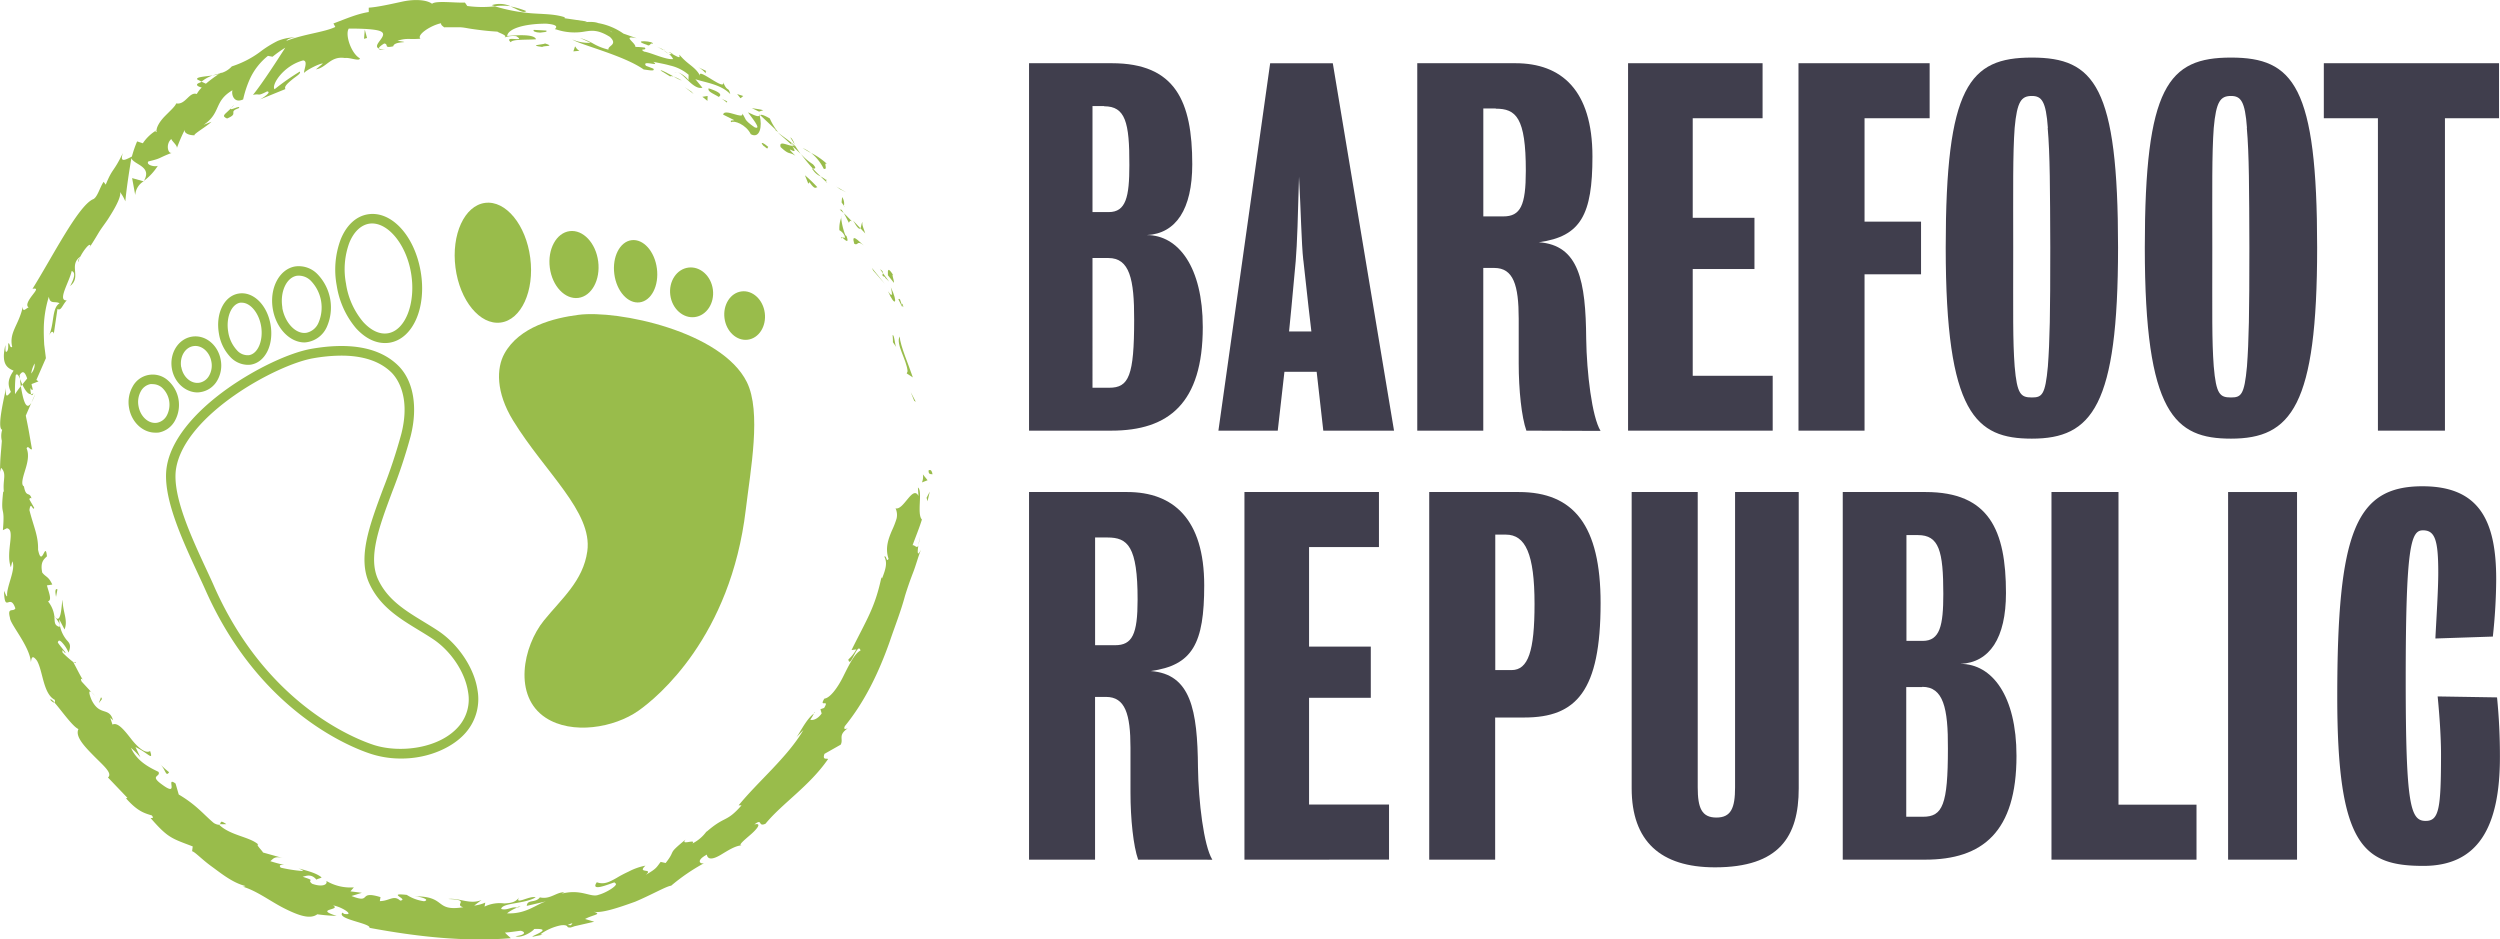 <?xml version="1.0" encoding="utf-8"?>
<svg xmlns="http://www.w3.org/2000/svg" viewBox="0 0 625.22 234.89"><defs><style>.a{fill:#403e4d;}.b{fill:#99bc4b;}</style></defs><title>BRC-secondary-logo</title><path class="a" d="M279.72,109H259.13V17.11h20.71c15.92,0,20.11,9.58,20.11,25.26,0,11.25-4.07,17.36-11.37,17.72,7.9,0,14,8,14,23C302.58,102.11,294.08,109,279.72,109Zm-1.8-81.17H275V54.34h4.07c4.31,0,5.15-3.83,5.15-11.73C284.27,31.83,283.19,27.88,277.92,27.88Zm1.08,38h-4V98.27h4.19c4.91,0,6.23-3,6.23-17C285.46,71.1,284.27,65.83,279,65.83Z" transform="translate(-1.78 -1.3)"/><path class="a" d="M332.72,109l-1.66-14.72H323L321.33,109H306.49l12.94-91.87H335.1L350.41,109Zm-5-42.61c-.47-4.27-.59-12.11-1.07-20.89-.24,9-.47,17-.83,21.13-.59,6.88-1.66,17.57-1.66,17.57h5.58S328.45,73.32,327.74,66.44Z" transform="translate(-1.78 -1.3)"/><path class="a" d="M383.51,109c-1.2-3.35-1.92-10.18-1.92-16.76V81c0-8.38-1.32-12.69-6.11-12.69h-2.75V109H356.22V17.11h24.54c11.49,0,19.27,6.7,19.27,23.34,0,14.49-2.87,20-13.41,21.43,10.06.72,11.73,9.7,11.85,24.18.12,8.38,1.44,19.51,3.59,23Zm-7.66-80.57h-3.11V55.42h5c4.31,0,5.63-2.75,5.63-11.37C383.39,30.63,380.88,28.48,375.85,28.48Z" transform="translate(-1.78 -1.3)"/><path class="a" d="M408.94,109V17.11h33.64V30.87H425.11v24.9h15.44V68.58H425.11v26.7h20V109Z" transform="translate(-1.78 -1.3)"/><path class="a" d="M468.08,30.87V56.73h14.13V69.9H468.08V109H451.56V17.11h32.8V30.87Z" transform="translate(-1.78 -1.3)"/><path class="a" d="M509.93,111c-14,0-21.55-6.11-21.55-47.77,0-40.35,5.87-47.53,21.55-47.53s21.55,7.18,21.55,47.53C531.47,102.82,525,111,509.93,111Zm4-77.7c-.48-6.7-1.56-8-4-8-2.63,0-3.71,1.32-4.31,8-.48,6.47-.36,15.56-.36,29.93,0,16.76-.12,23.22.36,29.69.6,7.06,1.56,7.78,4.31,7.78,2.51,0,3.35-.6,4-7.78.48-6.58.6-12.93.6-29.69C514.47,48.71,514.47,39.85,513.88,33.27Z" transform="translate(-1.78 -1.3)"/><path class="a" d="M559.72,111c-14,0-21.55-6.11-21.55-47.77,0-40.35,5.87-47.53,21.55-47.53s21.55,7.18,21.55,47.53C581.27,102.82,574.81,111,559.72,111Zm4-77.7c-.48-6.7-1.56-8-4-8-2.63,0-3.71,1.32-4.31,8-.48,6.47-.36,15.56-.36,29.93,0,16.76-.12,23.22.36,29.69.6,7.06,1.56,7.78,4.31,7.78,2.51,0,3.35-.6,4-7.78.48-6.58.6-12.93.6-29.69C564.27,48.71,564.27,39.85,563.68,33.27Z" transform="translate(-1.78 -1.3)"/><path class="a" d="M613.23,30.87V109H596.47V30.87H582.94V17.11h43.82V30.87Z" transform="translate(-1.78 -1.3)"/><path class="a" d="M286.42,216.29c-1.2-3.35-1.92-10.18-1.92-16.76V188.28c0-8.38-1.32-12.69-6.11-12.69h-2.75v40.7H259.13V124.35h24.54c11.49,0,19.27,6.7,19.27,23.34,0,14.49-2.87,20-13.41,21.43,10.06.72,11.73,9.7,11.85,24.18.12,8.38,1.44,19.51,3.59,23Zm-7.66-80.57h-3.11v26.94h5c4.31,0,5.63-2.75,5.63-11.37C286.3,137.88,283.79,135.72,278.76,135.72Z" transform="translate(-1.78 -1.3)"/><path class="a" d="M313,216.29V124.35h33.64v13.77H329.16V163H344.6v12.81H329.16v26.7h20v13.77Z" transform="translate(-1.78 -1.3)"/><path class="a" d="M383,180.74h-7.3v35.56H359.21V124.35H381.6c13.77,0,20.47,8.38,20.47,27.77C402.07,174.15,396,180.74,383,180.74ZM378.36,135h-2.63v33.88h4.07c4.19,0,5.75-4.79,5.75-16.52C385.55,139.79,383.27,135,378.36,135Z" transform="translate(-1.78 -1.3)"/><path class="a" d="M430.67,218.21c-13.65,0-20.83-6.58-20.83-19.75V124.35h16.52v73.87c0,5.15,1,7.54,4.67,7.54s4.67-2.39,4.67-7.54V124.35h15.92v74.11C451.62,210.55,446.72,218.21,430.67,218.21Z" transform="translate(-1.78 -1.3)"/><path class="a" d="M483.23,216.29H462.63V124.35h20.71c15.92,0,20.11,9.58,20.11,25.26,0,11.25-4.07,17.36-11.37,17.72,7.9,0,14,8,14,23C506.09,209.35,497.59,216.29,483.23,216.29Zm-1.8-81.17h-2.87v26.46h4.07c4.31,0,5.15-3.83,5.15-11.73C487.78,139.07,486.7,135.12,481.43,135.12Zm1.08,38h-4v32.44h4.19c4.91,0,6.23-3,6.23-17C489,178.34,487.78,173.07,482.51,173.07Z" transform="translate(-1.78 -1.3)"/><path class="a" d="M514.83,216.29V124.35h16.76v78.18H551.1v13.77Z" transform="translate(-1.78 -1.3)"/><path class="a" d="M559,216.29V124.35h17.24v91.94Z" transform="translate(-1.78 -1.3)"/><path class="a" d="M607.85,217.85c-15.08,0-21.55-5.15-21.55-42.26,0-41.18,4.55-52.68,21.31-52.68,14.13,0,18.44,8.5,18.44,23.22a138.43,138.43,0,0,1-.84,14.37l-14.37.48c.24-4.91.72-12,.72-16.52,0-8.14-.84-10.53-3.83-10.53s-4.31,3.71-4.31,37.35c0,31.61,1.2,35.32,5,35.32,3.35,0,3.83-3.11,3.83-16.76,0-4-.36-9.46-.84-14.37l14.85.24a146.89,146.89,0,0,1,.72,14.85C627,208.39,621.37,217.85,607.85,217.85Z" transform="translate(-1.78 -1.3)"/><path class="b" d="M234,119.08c0,1.09.85.7,1,.86C234.72,118.1,233.76,119.13,234,119.08Z" transform="translate(-1.78 -1.3)"/><polygon class="b" points="228.63 100.24 229.03 100.49 227.76 98.07 228.63 100.24"/><path class="b" d="M226.76,85.45c-1,1.93,1.74,5.71,2,8.7l-.22.54,1.53,1C228.94,92.27,227,88,226.76,85.45Z" transform="translate(-1.78 -1.3)"/><path class="b" d="M226.8,76c-.36.74-1.15-1.65.55,2a3.57,3.57,0,0,1,0-.41C227.23,77.26,227.06,76.78,226.8,76Z" transform="translate(-1.78 -1.3)"/><path class="b" d="M227.36,77.6c.66,1.67.06-1.28,0,0Z" transform="translate(-1.78 -1.3)"/><path class="b" d="M223.84,70.14l1.5,1.9c.11-.58-.73-2.52-.16-1.92C223.86,68.06,223.76,68.67,223.84,70.14Z" transform="translate(-1.78 -1.3)"/><path class="b" d="M221.87,68.63l.73,1C222.64,69.36,222.55,69,221.87,68.63Z" transform="translate(-1.78 -1.3)"/><path class="b" d="M224.14,71.73l-1.54-2.11c-.07.41-.51.65.66,1C222.76,70.6,223.37,70.88,224.14,71.73Z" transform="translate(-1.78 -1.3)"/><path class="b" d="M224.56,73.14c.3,1.3.65,3-.7,1C225.62,78.2,226.48,77.18,224.56,73.14Z" transform="translate(-1.78 -1.3)"/><path class="b" d="M225,85.14a12.93,12.93,0,0,1,.09,1.74l.85,1.27C225.54,87.5,225.46,84.88,225,85.14Z" transform="translate(-1.78 -1.3)"/><path class="b" d="M217.53,56.89c-.35,0-.32,1.13-.58,1.5l1.22,1.29C217.89,58.8,217.19,57.24,217.53,56.89Z" transform="translate(-1.78 -1.3)"/><path class="b" d="M216.95,58.39l-1.81-1.91C216.28,58.48,216.72,58.7,216.95,58.39Z" transform="translate(-1.78 -1.3)"/><polygon class="b" points="218.4 67.7 221.27 70.98 218.04 66.99 218.4 67.7"/><polygon class="b" points="210.14 47.36 211.63 48.1 209.14 46.66 210.14 47.36"/><path class="b" d="M207.77,43.5c1.21.42-.21-1.8.86-1.18a17.24,17.24,0,0,0-4-2.77A11.52,11.52,0,0,1,207.77,43.5Z" transform="translate(-1.78 -1.3)"/><path class="b" d="M202.53,38.32a19.63,19.63,0,0,0,2.07,1.24A9.61,9.61,0,0,0,202.53,38.32Z" transform="translate(-1.78 -1.3)"/><path class="b" d="M212.84,52.75a2.87,2.87,0,0,0-.46-2.17l-.13,1.35Z" transform="translate(-1.78 -1.3)"/><path class="b" d="M212.24,52v0L211,50.15Z" transform="translate(-1.78 -1.3)"/><path class="b" d="M213,53l-.15-.21C212.82,52.88,212.83,52.94,213,53Z" transform="translate(-1.78 -1.3)"/><path class="b" d="M217.83,62.71c-1.22-1-3.29-3.39-2.41-.44C216.51,62.86,216,61.16,217.83,62.71Z" transform="translate(-1.78 -1.3)"/><path class="b" d="M212.8,54.61c.48.76.84,1.61,1.27,2.4.17-.18.21-.79.81-.29C214.18,56,213.55,55.27,212.8,54.61Z" transform="translate(-1.78 -1.3)"/><polygon class="b" points="209.99 52.41 211.02 53.31 210.48 52.46 209.99 52.41"/><path class="b" d="M205.08,42.38a14.53,14.53,0,0,1-3-2.58,42.06,42.06,0,0,0,3,3.67C205.39,43.44,206.23,43.61,205.08,42.38Z" transform="translate(-1.78 -1.3)"/><path class="b" d="M208.64,47l-.2-.18C208.48,47,208.53,47.11,208.64,47Z" transform="translate(-1.78 -1.3)"/><polygon class="b" points="189.92 28.6 189.98 28.88 190.12 28.8 189.92 28.6"/><path class="b" d="M205.07,43.77a4.33,4.33,0,0,0,2,1.67c-.66-.59-1.33-1.24-2-2C204.86,43.48,204.79,43.52,205.07,43.77Z" transform="translate(-1.78 -1.3)"/><path class="b" d="M199.44,35.7c.33.54.72,1.13,1.09,1.8C200.36,36.82,199.77,35.67,199.44,35.7Z" transform="translate(-1.78 -1.3)"/><path class="b" d="M208.4,46.33l.14.12C208.46,46,208.41,46.12,208.4,46.33Z" transform="translate(-1.78 -1.3)"/><path class="b" d="M208.4,46.33a7.75,7.75,0,0,0-1.37-.89,16.35,16.35,0,0,0,1.41,1.37A1.81,1.81,0,0,1,208.4,46.33Z" transform="translate(-1.78 -1.3)"/><path class="b" d="M184.67,31.87c.62-.51,3.65.49,4.88,3,2.27,1.21,2.92-2,2.21-4.7-.31.25-.46.41-2.93-.78.56.82,3.79,4.64,1.64,3.73-2.86-2-2-2-3.07-3.43.49,1.68-4.48-1.44-4.78.27l2.73,1.36C185.24,31.55,184.14,31.2,184.67,31.87Z" transform="translate(-1.78 -1.3)"/><path class="b" d="M195.5,33.69l.89.67a14.61,14.61,0,0,1-2.09-3.44c-1.65-.94-2.13-1-2.41-.83l4,3.76Z" transform="translate(-1.78 -1.3)"/><path class="b" d="M200,37.77c-1.19,0-3.48-1.46-3,.31,2.33,2.17,2.09,1.07,3.71,2.19-3.67-3.69,1.38.76-.79-2.4a25.58,25.58,0,0,1,2.09,1.93c-.56-.78-1.07-1.55-1.53-2.3l0,.13,0,0h0c.07.25.07.35-.05.12a.41.41,0,0,1-.09-.07.83.83,0,0,1-.41.07c-.89-1.26,0-.35.41-.07,0,0,.1,0,.14,0v0c-1.28-1.21-2.8-2.17-4.18-3.26C197.11,35.23,198.23,36.07,200,37.77Z" transform="translate(-1.78 -1.3)"/><path class="b" d="M212.31,61c0-.18,0-.21.1-.25C212.15,60.49,212,60.42,212.31,61Z" transform="translate(-1.78 -1.3)"/><path class="b" d="M211.7,58.88A2.91,2.91,0,0,1,213,60.27c.31,1-.38.23-.6.43.58.48,1.88,1.83,1.08-.36l-.29-.24c-.79-1.92-1.23-4.83-.94-4.6A7.89,7.89,0,0,0,211.7,58.88Z" transform="translate(-1.78 -1.3)"/><path class="b" d="M206.2,48.13a33.6,33.6,0,0,0-3.12-3l.85,2.12.29-.39C205.64,48.87,205.71,48.14,206.2,48.13Z" transform="translate(-1.78 -1.3)"/><path class="b" d="M191.61,29.21l1.06-.35c-.9-.25-1.92-.35-2.87-.52Z" transform="translate(-1.78 -1.3)"/><polygon class="b" points="185.19 24.57 185.87 24.02 184.35 23.52 185.19 24.57"/><path class="b" d="M24.68,174.42l.82.88A6.71,6.71,0,0,0,24.68,174.42Z" transform="translate(-1.78 -1.3)"/><path class="b" d="M20.69,166.9h-.46C20.6,167.15,20.82,167.22,20.69,166.9Z" transform="translate(-1.78 -1.3)"/><path class="b" d="M55,20.16c-2,.3-4.52.4-3.8,1.07l1,.47A8.78,8.78,0,0,1,55,20.16Z" transform="translate(-1.78 -1.3)"/><path class="b" d="M7,97.92l.35-.46L6.78,96.1A18.25,18.25,0,0,0,7,97.92Z" transform="translate(-1.78 -1.3)"/><path class="b" d="M10.57,99.88,9.63,102A12,12,0,0,0,10.57,99.88Z" transform="translate(-1.78 -1.3)"/><path class="b" d="M56.75,207.41a15,15,0,0,0,1.64,0C56.65,206.22,57.16,207.11,56.75,207.41Z" transform="translate(-1.78 -1.3)"/><path class="b" d="M133.38,4.06a22.32,22.32,0,0,0-3.94-1.16C131.33,3.72,132.76,4.74,133.38,4.06Z" transform="translate(-1.78 -1.3)"/><path class="b" d="M14.34,176.3c.55.59.89.79,1.06.66C14.84,176.35,14.45,176,14.34,176.3Z" transform="translate(-1.78 -1.3)"/><path class="b" d="M124.75,2.59l.84.26a14.93,14.93,0,0,1,3.85,0A6.62,6.62,0,0,0,124.75,2.59Z" transform="translate(-1.78 -1.3)"/><path class="b" d="M205.3,179.69c.1-.08.19-.2.29-.26C205.51,179.32,205.42,179.47,205.3,179.69Z" transform="translate(-1.78 -1.3)"/><path class="b" d="M231.75,135.4c0,.53-.15,1.38-.26,2.18A9,9,0,0,0,231.75,135.4Z" transform="translate(-1.78 -1.3)"/><path class="b" d="M167.5,13.61c1.12.47.22,0,0,0Z" transform="translate(-1.78 -1.3)"/><path class="b" d="M171.09,19.4a.69.69,0,0,0-.64.19A.88.88,0,0,1,171.09,19.4Z" transform="translate(-1.78 -1.3)"/><path class="b" d="M112.87,8.14h-.1C113.11,8.31,113.05,8.28,112.87,8.14Z" transform="translate(-1.78 -1.3)"/><path class="b" d="M169,14.78a12.26,12.26,0,0,0-1.28-.92A13,13,0,0,0,169,14.78Z" transform="translate(-1.78 -1.3)"/><path class="b" d="M168.93,14.28l.92.54C170.06,14.76,170,14.61,168.93,14.28Z" transform="translate(-1.78 -1.3)"/><path class="b" d="M165.95,12.92a15.29,15.29,0,0,1,1.73.94c-.19-.16-.26-.25-.18-.25Z" transform="translate(-1.78 -1.3)"/><path class="b" d="M131.06,228.21l.25.05C132.38,227.7,131.89,227.84,131.06,228.21Z" transform="translate(-1.78 -1.3)"/><polygon class="b" points="35.99 45.38 36.04 45.25 35.91 45.35 35.99 45.38"/><path class="b" d="M35.6,50.08a4.34,4.34,0,0,1,2.09-3.43l-2.87-.81Z" transform="translate(-1.78 -1.3)"/><path class="b" d="M36.9,190.71l-1.24-2.59c3.28,1.57,4.5,3.61,3.66,1-1.16.79-3.17-1-4.81-3.11s-3.31-4.18-4.6-3.5l-.6-1.82c.29.44.48.4.77.83-1-3.6-3.28-.95-5.38-5.14-.65-1.5-.87-2.67,0-1.91l-2.49-2.71c-.47-.93.08-.94.57,0-1-1.54-1.75-3.19-2.64-4.79h.09a25.17,25.17,0,0,1-2.81-2.48c-.23-1.44.59.51.76,0-.64-.83-1.35-1.63-1.94-2.49.13-.73.58-.56,1.08,0a8.46,8.46,0,0,1,1.61,2.5c.71-1.87.26-2.33-.48-3.14a8.25,8.25,0,0,1-1.85-5.17l1.32,2.53c.91-2.3-.39-4.14-.51-7.41-.26.82-.25,6.8-2.05,4a7.29,7.29,0,0,0-1.57-3.61c1-.32.31-1.91-.28-4l1.35-.21c-1-2.13-1.58-1.79-2.52-3-.52-2.56.36-3.29,1.18-4.06-.4-4.11-1.24,3.15-2.22-1.66.09-3.53-1.14-5.78-2.16-9.9.35-2.48.85.36,1.2-.55l-1.19-2.08c0-.53.34-.38.51-.3-.51-1.8-1.37-.07-1.89-3-.74-.37-.37-1.89.2-3.72s1.23-4,.46-5.8c.43-.85.81.47,1.35.23-.87-4.94-.7-4.22-1.55-8.4L9.63,102c-1.39,2.34-2.11-1-2.64-4.12a23.17,23.17,0,0,0-1.45,2,33,33,0,0,1,.18-4.76c.36-.5.7.06,1.06.92l-.11-.9c.91-1.51,1.46-.48,1.91.82L7.35,97.46c.64,1.3,1.38,2.5,2.2,2.42a5,5,0,0,1-.14-1.54c.18.33.35.56.5.45s-.11-.66-.24-1.44l1.74-.67-.53-.37,2.38-5.44-.42-3.36c-.06-1.11-.11-2.25-.11-3.47A27.76,27.76,0,0,1,14,75.5c.28,2,1.52,1,2.69,1.65-2,1.15-1.25,5.1-2.73,8.22.76-1.65,1.22-1.06,1.27-.57l.92-6.23c.94.54,1.17-.93,2.33-2.17-2.48.24.71-4.74,1.22-7.32.7.19,1.09,1.08-.39,3.75,2.93-2.27-.46-5.18,2.57-7.37-.38.65-.69.95-.52,1.38.36-1.82,3-5.26,3-4.06l-.38.65c.7-1,1.54-2.35,2.39-3.79s2-2.8,2.83-4.2c1.76-2.75,3-5.32,2.56-6.15a9.63,9.63,0,0,1,1.36,2.36c.34-3.52.9-7.07,1.51-10.8.6,1.66,5.28,2,3.15,5.67a14.1,14.1,0,0,0,3.47-3.76c-.76.36-3.07-.22-2.36-1.09,3.48-.82,2.24-.78,6-2.2-1.12.57-1.76-2.15-.25-3.42,0,.48,1.69,1.72,1.34,2.38a39.81,39.81,0,0,1,2.14-4.92c-.7,1.06,1.11,1.71,2.37,1.61-.68-.08,3.3-2.41,4.17-3.36l-1.94.75c4.44-3,2.45-5.85,7.21-8.65-.32.78.2,3.45,2.66,2.3a26.47,26.47,0,0,1,1.63-5,15.83,15.83,0,0,1,4.57-5.89l1.15.22a29.79,29.79,0,0,1,3.19-2.27c-1.62,2.53-5.77,9-8.09,11.81,2-.41.89.48,3.54-.87,1.24.14-1,1.59-1.77,2l6.36-2.59c-.43-.59.6-1.49,1.67-2.37s2.27-1.5,1.92-2a59.07,59.07,0,0,0-6.31,4.42c-.89-1,2.14-5.87,7.13-7.21,1.4.09,0,2.72.29,3.12.42-.68,4.09-2.5,4.64-2.33l-1.72,1.45c2.71-.45,3.63-3.41,7.26-2.84,1.14-.2,3.74.94,3.73.07C89.67,14.77,88,10,89,8.45c.45,0,6.51-.07,8,.7,2.13,1-2.32,3.44-.49,4.28,0-.39.94-1,1.35-1.25,1.26.15-.29,1.27,2.27.7.22-1.5,5.31-.69,1.05-1.4,2.52-.74,2.74-.26,5.76-.5-1.07-.89,2.48-3.32,5.16-3.87-.14.38.48.83.77,1,1.35,0,2.55,0,3.66,0s2.14.27,3.15.41c2,.29,4,.55,6.49.69.44.35,2.79,1,1.71,1.49a6.5,6.5,0,0,1,3-.35c2.77,1.7-3.4-.32-1.35,1.52.28-.81,4-.56,6.3-.75-.45-1.39-5-1-7.21-.82.16-1.79,4.22-3.08,9.75-3.08,4.32.34,1.58,1.52,2.37,1.39a14.35,14.35,0,0,0,7.38.56c1.68-.25,3.24-.48,6.19,1.36,2.13,2-.64,2.19-.35,3.18A14,14,0,0,1,150,12.12a15.62,15.62,0,0,0-3.16-1.32L149.49,12a10.18,10.18,0,0,1-4.59-.83c1.88,1.32,12.8,3.94,17.87,7.51,1.12.12,3,.57,2.38-.23l-1.81-.69c-1.23-1.62,3.84.43,1.8-1,1.32.28,2.77.51,4.28.94A10.81,10.81,0,0,1,174,20l-.06,1.49c.13-.37-1.69-1.94-2.78-2.12,1.64.3,4,4.46,6.29,3.87l-1.76-2.13c2.56.87,6.33,1.24,8.72,3.72-.49-2-.68-.35-1.79-3,.74,2.64-7.35-4.57-5.54-1.15-1.23-2.72-3.16-3-5.37-5.69-.11.43.65,1.23-1.82-.2a3,3,0,0,1-.73.07l-.16-.11.12.11c-.14,0-.16,0,0,0a3.37,3.37,0,0,1,1,1.21c-1.71.27-5.7-1.68-7.26-1.86-1.41-.91.82-.15.19-1a16.74,16.74,0,0,0-2.37-.17c.17-1-3.59-3,.34-2.17L157.69,9.7a15.73,15.73,0,0,0-6.29-2.62c-1.59-.63-4.42,0-2.8-.4L143,5.86V5.61c-2.64-.86-5.56-.76-8.47-1a43.93,43.93,0,0,1-9-1.73,28.12,28.12,0,0,1-6.89-.08l-.59-.86c-2.38.13-7.23-.55-8.22.3-1.35-1-4.33-1.21-7.42-.54S96.12,3.09,94,3.22l0,1.09c-2.86.45-5.47,1.59-8.83,2.86l.47.87C82.88,9.37,78,9.76,73.41,11.52c.17-.45,1.37-.79,2.27-.89a12.24,12.24,0,0,0-4.45.9,27.34,27.34,0,0,0-3.91,2.37,24.26,24.26,0,0,1-7.56,4A5.81,5.81,0,0,1,57,19.59a1.13,1.13,0,0,0,.25-.21l-.47.27c-.58.16-1.19.31-1.83.52a8.31,8.31,0,0,0,1.58-.36,31.14,31.14,0,0,0-3.26,2.43l-1.11-.52-.28.21c-1.48.46-.74,1,.36,1.26A6.61,6.61,0,0,0,51,24.81c-1.92-.64-2.8,2.79-5.17,2.35-.14.65-1.56,1.91-2.86,3.24s-2.28,3-2,3.93c-.19-.14-.59.07,0-.48a10.65,10.65,0,0,0-3.47,3.28l-1.43-.47a29.48,29.48,0,0,0-1.31,3.79c-2,1.06-3,1.44-2.25-.88-2.42,5-2.51,3.57-4.29,7.91l-.52-.71c-.94,1.31-1.57,4-2.7,4.38-3.74,1.74-10.15,14.47-15.1,22.39,1.54-.31.78.53-.06,1.63s-1.74,2.5-.9,3c-.73.29-1.49,1.4-1.45-.2-1,4.67-3.51,6.42-2.66,10.1-.7.37-.57-1.22-1-.85,0,.41.11,1.61-.35,2s-.3-.81-.36-1.62C2,92.42,3.61,93.31,5.18,94c-1.44,2.15-1.55,3.4-.68,5.32-.67.73-1.46,2-1.21-1C3,100,.88,108.46,2.33,108.77a5.19,5.19,0,0,0-.09,2.78c-.27,3.74-.41,4.07-.46,7.75l.27-1c1.5,1.46.36,3,.7,6l-.17-.08c-.74,6.85.5,2.88-.08,9.67l1-.48c2.28.32-.41,6,1,9.76l.35-1.49c1,1.91-1.52,6.4-1.28,8.64-.07.51-.48-.65-.79-1.26.18,5.89,1.48.38,2.84,4.38-.46,1-2.09-.43-1.35,2.35,0,1.56,4.93,7.07,5.24,11.11.14-1,.29-2,1.51-.38,1.5,2.54,1.53,8.31,4.48,9.81.06.4,0,.59-.1.68,1.58,1.74,4.52,6,6,6.62-.92,1.87,1.64,4.48,3.95,6.82s4.66,4.25,3.43,5.29l4.87,5.1-.36.1c3,3.43,4.85,3.78,6.48,4.3.62.86-.14.58-.32.65,4.35,5,5.25,5.07,10.53,7.09l-.16,1.2c.77.2,2.39,2,4.83,3.77s5.29,4.13,8.52,4.93a1,1,0,0,1-.86.11c3.59,1,7.09,3.73,10.51,5.45s6.47,2.89,8.31,1.51a42,42,0,0,0,4.84.4c-5.83-1.81,1.34-1.38-.91-2.62,2.33.37,5.64,2.65,2.76,2.11l-.4-.3c-1.56,1.64,7.16,2.65,6.76,3.8,11.93,2.23,23.85,3.53,35.35,2.59-.49-.46-1-.88-1.47-1.4,1.32-.09,2.62-.31,3.93-.46,1.07.2,1.56,1-1.28,1.36,1.61.65,4.63-1.45,4.64-1.8,5.61-.22-1.85,2.12-.17,1.9l2.29-.47-.55-.1a13.15,13.15,0,0,1,5.13-2.25c2.16-.23,1.29.66,2.13.51,0,.11.31.09,1.28-.28l4.93-1.13-2.29-.68c2-1.11,4.55-1.16,1.93-1.87,1.92.58,6.36-.93,10.59-2.45,4.15-1.75,7.91-3.93,9-4a48.6,48.6,0,0,1,8.23-5.63c-.94.27-2.14-.62.7-2.15.25,1.47,1.77,1.07,3.47.06s3.74-2.39,5.43-2.38c-1.37.17.46-1.3,2.09-2.72s2.86-3,.89-2.5c2.16-1.65.81.71,2.79-.18,4.15-5.07,11-9.42,15.64-16.16-.22-.33-1.48.4-.89-1.32l4.06-2.3c.76-1.44-.78-2.32,1.78-4.1-.48.18-1.19.44-.74-.54,5-6.13,8.53-13.52,11.21-21.12,1.29-3.83,2.8-7.58,3.84-11.49.6-1.93,1.26-3.85,2-5.75s1.23-3.87,2-5.8c-1,2-.9.59-.67-1.06-.33,1-.91-.17-1.45,0,.77-2.12,1.67-4.26,2.34-6.45-1.34-1.34.27-7.21-1-8l.14,2.11c-1.45-2.82-3.73,3.7-5.74,3.09A3.92,3.92,0,0,1,226,131a21.71,21.71,0,0,1-1.17,3c-.9,2.12-1.73,4.4-.83,7.06-.57,1-.51-1-1.06-.55.74,1.39.47,2.89-.59,5.48l-.13-.35c-1.61,7.61-3.66,10.52-7.48,18.23l1.2-.17a9.93,9.93,0,0,1-2,2.53c.45,2.59,2.36-4.69,3.05-2.24-1.49.72-2.92,3.67-4.35,6.54s-3.32,5.36-4.69,5.48c-1.49,2.43,1.43-.1-.07,2.34l-.92.31.31,1.07c-1.07,1.56-2.41,1.78-2.85,1.55a9.94,9.94,0,0,0,.9-1.52c-2.06,1.5-3.87,5.59-4.56,6.11l1.94-2c-4,6.82-11.39,12.9-16.2,18.84l.73,0c-3.89,4.44-4,2.45-8.8,6.65l.12-.23a9.73,9.73,0,0,1-3.61,3.12c1.07-1.3-3.16.65-1.69-1-4.88,4-2.19,2.32-5,5.88l-1.24-.28c-1,1.25-.9,1.64-3.73,3.23,2.09-1.76-2.35-.2-.08-2.29a15,15,0,0,0-4.16,1.46c-1.16.54-2.16,1.06-3,1.58-1.77,1-3.2,1.78-5,1.11-2.19,3.13,5.83-.84,4.37.19,1.63.17-1.84,2.41-3.93,2.95-2,.8-4.36-1.63-9.47-.22.52-.12.51-.29,1-.41-2.07-.13-3.59,1.89-6.21,1.27-1.12,1.51-3.15.4-3.28,2.13l4.82-1.13c-2.65.85-5,3.2-9.76,3a9.82,9.82,0,0,1,2.54-1.44c-1.4-.33-2.53.81-4,.34.24-1.58,5.9-1.23,8.63-2.91-1.52-.49-5.36,2.06-4.15,0-.89,1.31-2.21,1.44-3.7,1.53a8.69,8.69,0,0,0-4.94.79l.18-1a9.58,9.58,0,0,1-2.77.75l1.84-1.41c-2.86,1.25-5.58-.58-8.33-.24,5.79.22,1.28,1.35,3.76,2.06-7.3,1.14-4.11-2.78-12.07-2.72,1.08,0,4,.82,2.27,1.22a10.44,10.44,0,0,1-4.33-1.59c-5.26-.59.67,1.16-1.65,1.43-1.62-1.5-2.66.1-5.09.13l.17-1c-5.84-1.79-2,1.79-7.26-.28l2.6-.8-2.86-.36.86-1a11.79,11.79,0,0,1-6.9-1.62c.44.93-1,1.64-3.54.72-1.54-1.21,1.31-.56-2.36-1.75,1.06-.3,2.21-.74,3.45.73.27-.26,1-.32,1.28-.57-1.61-1.34-4.57-1.84-5.87-2.31a5.31,5.31,0,0,1,1.31.73,36.2,36.2,0,0,1-5.65-.86c-.63-.73.13-.71.87-.69a35.23,35.23,0,0,1-3.49-.93c.75-.57,1-1.38,3.28-.74l-5.11-1.43c-.16-.45-1.93-2.07-1.17-2-2.16-1.95-6.92-2.21-9.77-4.91a3,3,0,0,1-1.39-.49c-1.4-1.17-2.58-2.43-3.93-3.61A30.09,30.09,0,0,0,46.48,200l-.79-2.74c-2.71-2,1.17,3.61-3.38.25-3.29-2.36-.22-1.9-.9-3.18-1.83-.9-5.32-2.46-6.87-6A21.61,21.61,0,0,1,36.9,190.71ZM15.36,155.36c.48.69,1.66,2,1.29,2.73C15.24,157.65,15.52,156.77,15.36,155.36ZM10.45,92.2a3.48,3.48,0,0,1-.87,2.51A7.17,7.17,0,0,1,10.45,92.2ZM154.9,9.33h-.1C153.07,8.29,153.68,8.68,154.9,9.33Zm3.68,1.82c.44,0,.46-.14.35-.33a4.09,4.09,0,0,1-2.18-.58C156.93,10.59,157.35,10.95,158.58,11.15Zm-14,221.55-.83-.07C145.36,231.9,144.94,232.28,144.54,232.69Z" transform="translate(-1.78 -1.3)"/><path class="b" d="M10.15,99.63a.89.89,0,0,1-.6.24C9.67,100.23,9.87,100.27,10.15,99.63Z" transform="translate(-1.78 -1.3)"/><path class="b" d="M56.45,207.4l.09.09a.4.4,0,0,0,.21-.08Z" transform="translate(-1.78 -1.3)"/><path class="b" d="M98.07,13.73a4.08,4.08,0,0,1-1.58-.3C96.5,13.68,96.89,13.84,98.07,13.73Z" transform="translate(-1.78 -1.3)"/><path class="b" d="M178.79,19.24l-2.4-1.14a6.2,6.2,0,0,1,1.86,1.52C178.33,19.39,178.07,18.83,178.79,19.24Z" transform="translate(-1.78 -1.3)"/><path class="b" d="M192.72,37.79c.36.15.58.51.94.66l.25-.42C192.73,37,191.66,36.56,192.72,37.79Z" transform="translate(-1.78 -1.3)"/><path class="b" d="M179,23.39c-.32.88,1.3,1.32,2.79,2.32a2.49,2.49,0,0,1-.25-.19C182.69,24.83,180.91,24,179,23.39Z" transform="translate(-1.78 -1.3)"/><path class="b" d="M182.17,25.93a11.19,11.19,0,0,1,1.34,1C184,26.64,183,26.42,182.17,25.93Z" transform="translate(-1.78 -1.3)"/><path class="b" d="M163.61,12.53c.69.58.94-.78,1.25-.24C166.18,11.66,159,11.05,163.61,12.53Z" transform="translate(-1.78 -1.3)"/><polygon class="b" points="176.92 25.23 176.97 24 175.65 24.21 176.92 25.23"/><path class="b" d="M167,18.95l2.41,1.49c0-.18.42-.11.85,0C168.72,19.66,167.09,18.64,167,18.95Z" transform="translate(-1.78 -1.3)"/><path class="b" d="M170.27,20.44a9.37,9.37,0,0,0,2,1A11.75,11.75,0,0,0,170.27,20.44Z" transform="translate(-1.78 -1.3)"/><polygon class="b" points="173.47 23.51 172.88 22.89 171.23 21.79 173.47 23.51"/><path class="b" d="M138.4,8.94l-3.11-.17c-.37.31.42.66,1.58.69C137.64,9.33,138.8,9.36,138.4,8.94Z" transform="translate(-1.78 -1.3)"/><path class="b" d="M146.68,14c-.73-.42-.72-.66-1.08-1.11l-.43,1.26Z" transform="translate(-1.78 -1.3)"/><path class="b" d="M138.1,12.17c-.38.31-4.47.39-.73.87C137.74,12.68,140.75,13,138.1,12.17Z" transform="translate(-1.78 -1.3)"/><polygon class="b" points="91.04 9.71 91.79 9.5 91.23 7.4 91.04 9.71"/><path class="b" d="M58.56,30.94c3.22-1.34,0-1.56,3-2.63.43-.86-2.47.88-2,.07C58.05,29.94,57,30.24,58.56,30.94Z" transform="translate(-1.78 -1.3)"/><path class="b" d="M59.57,28.38a10.64,10.64,0,0,0,.75-.84A4.59,4.59,0,0,0,59.57,28.38Z" transform="translate(-1.78 -1.3)"/><polygon class="b" points="231.96 125.36 232.53 122.94 231.72 124.48 231.96 125.36"/><path class="b" d="M232.35,121.95l1.41-.55-1.18-1.46A3.66,3.66,0,0,1,232.35,121.95Z" transform="translate(-1.78 -1.3)"/><path class="b" d="M16.15,148.69l-.36-.07c-.26.43-.16.93,0,1.95Z" transform="translate(-1.78 -1.3)"/><polygon class="b" points="25.51 174.81 25.27 174.35 24.71 175.84 25.51 174.81"/><path class="b" d="M44.07,194.42a21.46,21.46,0,0,1-2.37-2.16C43.28,193.77,43.2,195.71,44.07,194.42Z" transform="translate(-1.78 -1.3)"/><ellipse class="b" cx="188" cy="80.21" rx="5.08" ry="6.09" transform="translate(-10.52 23.52) rotate(-7.38)"/><ellipse class="b" cx="174.74" cy="74.4" rx="5.37" ry="6.24" transform="translate(-9.89 21.77) rotate(-7.38)"/><ellipse class="b" cx="160.74" cy="69.13" rx="5.37" ry="7.84" transform="translate(-9.33 19.93) rotate(-7.38)"/><ellipse class="b" cx="145.33" cy="67.45" rx="6.1" ry="8.42" transform="translate(-9.24 17.93) rotate(-7.38)"/><ellipse class="b" cx="125.04" cy="67" rx="9.43" ry="15.09" transform="translate(-9.35 15.32) rotate(-7.38)"/><path class="b" d="M188.54,96.82c3.72,7.44.93,22-.25,31.93-3.78,31.8-22,46.9-26.85,50.3-6.1,4.28-16.61,6.05-23.19,1.75-8.21-5.37-5.69-17.86-.42-24.35,4.43-5.46,9.8-9.9,10.83-17.3,1.36-9.84-10.6-19.7-18.58-32.71-4.33-7.06-4.14-13.11-2.16-16.69,3.74-6.77,12.44-8.93,18.5-9.71C156.28,78.76,182.22,84.17,188.54,96.82Z" transform="translate(-1.78 -1.3)"/><path class="b" d="M40.6,109.5c-3.08,0-5.91-2.57-6.54-6.18a7.92,7.92,0,0,1,.87-5.3,5.69,5.69,0,0,1,8.88-1.55,8.17,8.17,0,0,1,1.74,10,5.83,5.83,0,0,1-4.06,3A5.42,5.42,0,0,1,40.6,109.5Zm-.7-12.14a3,3,0,0,0-.5,0,3.49,3.49,0,0,0-2.4,1.8,5.53,5.53,0,0,0-.58,3.7h0c.46,2.66,2.56,4.53,4.67,4.16a3.49,3.49,0,0,0,2.4-1.8,5.8,5.8,0,0,0-1.22-7A3.62,3.62,0,0,0,39.9,97.37Z" transform="translate(-1.78 -1.3)"/><path class="b" d="M51.18,99.44c-3,0-5.81-2.46-6.41-5.93h0c-.66-3.81,1.54-7.39,4.91-8s6.65,2,7.31,5.85a7.48,7.48,0,0,1-.89,5.12,5.83,5.83,0,0,1-4,2.85A5.49,5.49,0,0,1,51.18,99.44ZM47.12,93.1c.44,2.52,2.49,4.28,4.56,3.91a3.48,3.48,0,0,0,2.38-1.73,5.11,5.11,0,0,0,.59-3.5c-.44-2.52-2.48-4.27-4.56-3.91s-3.41,2.7-3,5.22Z" transform="translate(-1.78 -1.3)"/><path class="b" d="M63.72,92.54a6.08,6.08,0,0,1-4.37-2,11.07,11.07,0,0,1-2.82-5.82h0c-.87-5,1.29-9.39,4.91-10s7.14,2.78,8,7.77-1.29,9.39-4.91,10A5,5,0,0,1,63.72,92.54ZM62.26,77a2.53,2.53,0,0,0-.41,0c-2.23.39-3.59,3.72-3,7.26h0A8.67,8.67,0,0,0,61,88.85a3.54,3.54,0,0,0,3.08,1.27c2.23-.39,3.59-3.71,3-7.26C66.52,79.53,64.37,77,62.26,77Z" transform="translate(-1.78 -1.3)"/><path class="b" d="M77.94,86.94c-3.64,0-7.08-3.48-7.92-8.29h0c-.91-5.22,1.57-10,5.53-10.71a6.52,6.52,0,0,1,5.7,2A12,12,0,0,1,83.54,83a6.53,6.53,0,0,1-4.69,3.82A5.61,5.61,0,0,1,77.94,86.94Zm-5.57-8.7c.67,3.86,3.45,6.73,6.07,6.28a4.22,4.22,0,0,0,3-2.52,9.63,9.63,0,0,0-1.8-10.35A4.24,4.24,0,0,0,76,70.27c-2.62.46-4.26,4.1-3.59,8Z" transform="translate(-1.78 -1.3)"/><path class="b" d="M98.05,87.09c-2.52,0-5-1.26-7.23-3.7A21.58,21.58,0,0,1,86,72.77h0a21.58,21.58,0,0,1,1-11.64c1.43-3.51,3.81-5.72,6.71-6.22,5.87-1,11.69,5.22,13.26,14.21S105.11,86,99.24,87A7.28,7.28,0,0,1,98.05,87.09ZM88.33,72.36a19.19,19.19,0,0,0,4.27,9.45c2,2.19,4.18,3.19,6.24,2.83,4.4-.77,7-7.69,5.73-15.11s-6.11-13-10.51-12.28C92,57.61,90.25,59.3,89.15,62a19.19,19.19,0,0,0-.82,10.33Z" transform="translate(-1.78 -1.3)"/><path class="b" d="M102.22,191a24.31,24.31,0,0,1-7.64-1.15c-4.51-1.45-27.67-10.2-41.29-40.71-.61-1.37-1.29-2.84-2-4.36-4-8.64-9-19.4-7.81-26.73,1-6.42,6.48-13.39,15.29-19.64,7-4.94,15.38-8.91,20.92-9.88,9.71-1.69,17-.31,21.57,4.1,3.89,3.73,5.09,10.36,3.22,17.74a134,134,0,0,1-4.61,13.91c-3.29,8.82-6.13,16.43-3.5,22,2.36,5,6.7,7.67,11.3,10.47,1.23.75,2.51,1.53,3.75,2.35,5,3.35,9,9.32,9.79,14.85a12.77,12.77,0,0,1-2.7,10.27C115.4,188.08,109.12,191,102.22,191ZM86.89,90.24a41.89,41.89,0,0,0-6.8.66c-9.09,1.58-32,14-34.27,27.55h0c-1.08,6.61,3.74,17,7.62,25.35.71,1.54,1.4,3,2,4.39,13.2,29.59,35.51,38,39.84,39.42,6.61,2.12,16.67.88,21.38-4.84a10.31,10.31,0,0,0,2.18-8.41c-.72-4.9-4.24-10.21-8.75-13.22-1.2-.8-2.46-1.56-3.67-2.3-4.7-2.86-9.56-5.82-12.22-11.49-3.06-6.52-.05-14.56,3.42-23.88a132.21,132.21,0,0,0,4.53-13.67c2.46-9.68-1.34-14.26-2.56-15.43C96.69,91.58,92.43,90.2,86.89,90.24Z" transform="translate(-1.78 -1.3)"/></svg>